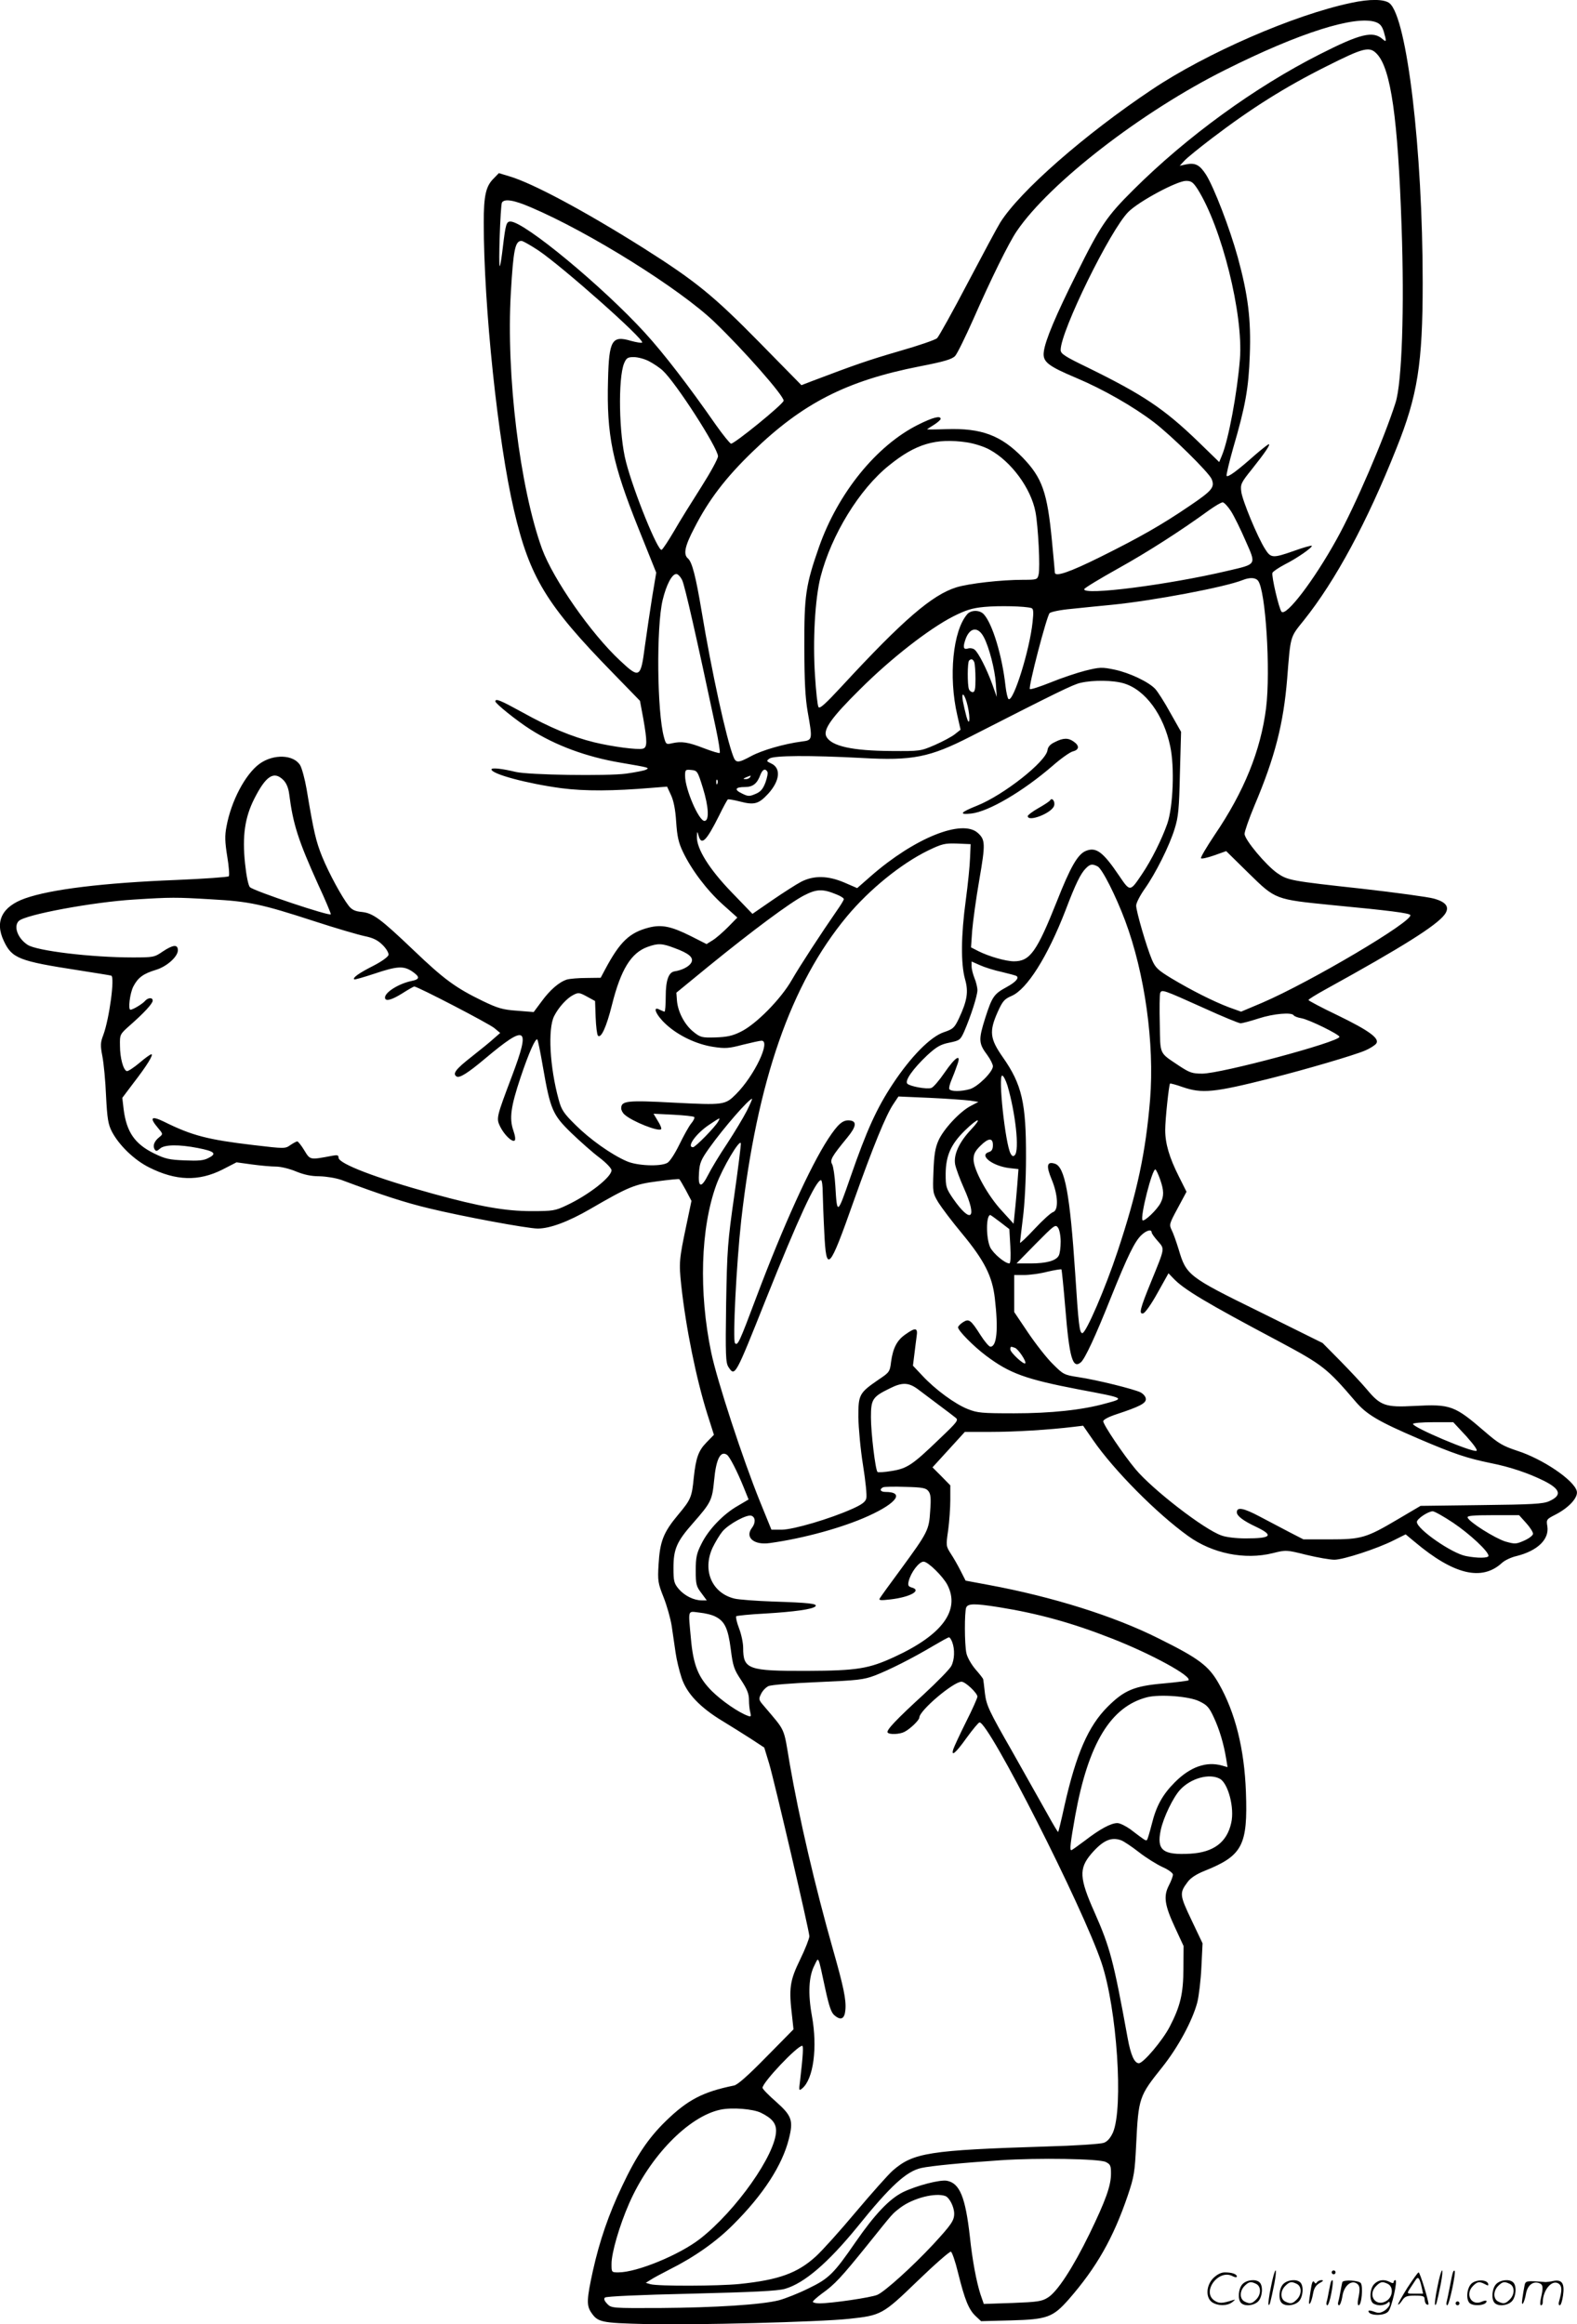 <svg version="1.0" xmlns="http://www.w3.org/2000/svg"
  viewBox="0 0 814.589 1200.213"
 preserveAspectRatio="xMidYMid meet">
<g transform="translate(-0.125,1200.398) scale(0.1,-0.1)"
fill="#000000" stroke="none">
<path d="M6980 11989 c-295 -62 -747 -259 -1028 -447 -349 -233 -683 -526
-784 -687 -14 -22 -89 -162 -167 -310 -78 -149 -150 -278 -159 -287 -9 -9 -97
-39 -195 -67 -158 -46 -225 -69 -449 -154 l-57 -22 -218 222 c-237 241 -328
315 -598 486 -305 192 -574 336 -694 371 l-53 16 -28 -29 c-39 -39 -50 -87
-50 -226 0 -434 73 -1130 156 -1485 81 -347 167 -489 510 -840 l141 -145 17
-91 c21 -120 21 -150 -2 -156 -27 -7 -157 10 -252 33 -114 28 -231 77 -371
155 -113 62 -139 73 -139 56 0 -11 112 -101 180 -144 131 -84 293 -143 465
-172 151 -26 152 -26 134 -36 -8 -5 -55 -14 -104 -21 -101 -13 -502 -7 -570 9
-70 17 -125 23 -125 13 0 -24 183 -73 360 -97 123 -16 269 -15 471 2 l76 6 20
-43 c14 -30 23 -75 27 -139 5 -75 12 -107 35 -155 44 -92 122 -196 205 -271
l76 -68 -48 -49 c-26 -26 -61 -57 -79 -68 l-32 -20 -81 41 c-102 51 -151 61
-218 44 -99 -26 -148 -72 -224 -214 l-24 -45 -74 -1 c-41 0 -86 -4 -100 -8
-41 -13 -88 -54 -131 -113 l-41 -55 -87 7 c-73 5 -99 13 -176 50 -140 68 -199
111 -356 261 -173 165 -211 193 -270 199 -33 3 -50 11 -66 31 -36 46 -102 167
-138 255 -32 80 -43 126 -80 348 -9 52 -24 107 -33 123 -33 56 -138 60 -210 8
-73 -53 -147 -192 -171 -325 -9 -46 -8 -79 4 -153 9 -53 12 -99 8 -103 -4 -4
-127 -13 -272 -19 -377 -15 -647 -48 -780 -95 -119 -42 -158 -119 -110 -220
42 -90 79 -104 384 -151 88 -14 165 -26 171 -28 19 -7 -10 -222 -41 -306 -15
-39 -16 -53 -5 -110 7 -36 16 -128 19 -205 6 -117 11 -147 30 -184 37 -71 116
-147 192 -185 139 -70 256 -73 378 -12 l74 38 80 -11 c44 -6 100 -11 124 -11
24 0 70 -11 103 -25 42 -17 78 -25 122 -25 36 -1 84 -9 113 -19 208 -78 329
-117 450 -146 172 -42 512 -105 564 -105 63 0 159 36 271 101 198 115 230 128
347 143 59 8 110 13 113 11 3 -2 18 -28 34 -57 l29 -55 -26 -124 c-38 -180
-39 -196 -27 -310 24 -222 78 -486 135 -667 l34 -107 -39 -40 c-41 -42 -54
-79 -65 -180 -10 -103 -15 -114 -81 -193 -76 -91 -94 -137 -101 -257 -5 -84
-3 -96 26 -169 17 -43 36 -110 42 -149 6 -40 15 -101 20 -137 5 -36 19 -94 31
-130 26 -80 95 -153 213 -224 44 -27 110 -68 147 -92 l67 -44 25 -82 c27 -90
206 -857 208 -892 0 -11 -21 -66 -48 -121 -53 -109 -59 -147 -41 -295 l7 -65
-140 -142 c-92 -94 -149 -145 -167 -148 -162 -33 -240 -74 -354 -185 -89 -87
-151 -179 -224 -334 -69 -144 -117 -284 -151 -437 -32 -146 -33 -178 -11 -213
36 -54 49 -57 289 -63 238 -6 894 11 1043 27 168 18 175 21 356 196 88 85 166
153 172 151 6 -2 23 -51 37 -109 35 -141 55 -189 90 -223 l29 -27 153 4 c189
5 218 16 300 109 144 165 230 317 304 534 34 100 37 123 44 265 12 243 15 250
135 400 82 103 156 240 181 335 8 33 18 115 21 182 l6 122 -57 120 c-62 130
-63 140 -20 197 15 21 46 41 89 58 194 78 222 131 212 406 -8 223 -55 411
-140 560 -52 92 -102 130 -312 234 -229 115 -548 215 -878 276 l-118 22 -26
51 c-14 28 -37 68 -51 89 -24 38 -25 40 -13 121 6 45 11 116 11 157 l0 74 -46
47 -46 46 84 92 83 91 135 0 c125 0 303 11 426 26 l50 6 52 -75 c107 -155 328
-378 491 -495 125 -90 292 -124 437 -88 68 17 70 17 174 -9 58 -14 122 -25
144 -25 46 0 221 57 306 100 l62 31 47 -39 c202 -170 347 -204 451 -108 14 13
48 29 75 35 108 27 169 86 159 153 -6 35 -5 37 42 61 70 36 118 89 110 121
-14 57 -177 167 -309 209 -72 24 -95 37 -162 95 -161 139 -179 146 -369 136
-148 -8 -174 1 -244 85 -26 31 -88 97 -138 148 l-91 92 -325 161 c-371 182
-379 189 -419 324 -12 39 -28 84 -36 99 -13 27 -12 32 32 113 l45 84 -39 78
c-50 99 -71 171 -71 241 0 55 19 233 25 240 2 1 31 -6 64 -18 102 -35 162 -29
456 45 179 45 431 119 487 143 24 10 49 26 57 35 22 26 -33 67 -200 148 -82
39 -149 75 -149 78 0 4 39 28 88 55 399 220 572 329 615 386 28 38 10 65 -56
83 -28 8 -196 31 -372 51 -367 40 -382 43 -437 81 -58 41 -168 172 -168 202 0
13 23 79 51 146 106 250 150 423 169 656 18 226 14 211 87 302 163 204 326
506 477 886 110 273 136 439 136 856 0 686 -81 1368 -171 1443 -27 22 -102 23
-199 2z m127 -99 c23 -8 33 -21 42 -49 15 -51 14 -57 -6 -39 -50 44 -115 28
-324 -78 -336 -170 -688 -426 -963 -700 -138 -137 -170 -184 -294 -434 -106
-212 -162 -344 -169 -402 -7 -52 19 -73 171 -137 135 -57 291 -146 396 -226
91 -69 286 -261 300 -295 17 -42 3 -59 -112 -137 -147 -100 -258 -163 -461
-264 -161 -80 -237 -106 -237 -81 0 5 -7 78 -15 163 -24 251 -50 325 -151 430
-112 115 -213 153 -394 147 -55 -2 -100 -2 -100 -1 0 1 16 11 35 23 19 12 35
26 35 31 0 18 -40 8 -116 -30 -216 -108 -414 -353 -512 -631 -69 -197 -77
-252 -76 -515 0 -178 5 -265 17 -335 26 -147 26 -148 -30 -155 -92 -12 -205
-45 -261 -75 -68 -37 -80 -37 -93 -2 -37 96 -111 434 -164 752 -30 179 -49
252 -70 270 -25 21 -17 63 33 158 74 145 162 260 301 394 258 250 485 366 862
440 129 25 168 37 184 54 11 12 53 98 94 190 91 207 183 394 224 454 169 249
646 618 1077 833 383 192 672 283 777 247z m7 -165 c72 -77 108 -332 127 -890
15 -423 2 -806 -31 -910 -58 -183 -209 -535 -305 -707 -118 -213 -260 -398
-284 -373 -13 14 -53 185 -47 201 3 7 31 26 63 43 64 32 147 90 140 97 -2 2
-43 -9 -90 -26 -111 -39 -121 -39 -151 9 -39 61 -118 252 -123 296 -5 38 -1
47 54 115 70 88 98 130 88 130 -4 0 -37 -26 -74 -58 -90 -80 -138 -115 -144
-105 -2 4 13 69 34 143 63 215 80 309 86 480 7 184 -9 311 -62 505 -41 149
-123 362 -164 427 -33 51 -56 63 -104 53 l-32 -7 25 27 c14 15 77 66 140 114
205 156 378 265 594 373 193 97 222 104 260 63z m-927 -697 c125 -198 237
-647 219 -878 -14 -175 -59 -417 -93 -498 l-14 -34 -107 104 c-177 171 -285
243 -570 383 -122 59 -142 72 -142 92 0 97 257 621 350 713 55 55 250 159 297
160 28 0 37 -7 60 -42z m-3445 -94 c302 -128 772 -422 950 -593 148 -142 358
-380 357 -406 0 -17 -259 -227 -272 -222 -7 3 -42 46 -78 97 -142 204 -270
370 -366 475 -218 239 -624 575 -695 575 -21 0 -25 -13 -39 -130 -6 -52 -13
-97 -16 -100 -8 -8 3 315 11 328 13 21 62 13 148 -24z m40 -223 c126 -85 550
-461 536 -476 -3 -3 -29 1 -58 9 -98 29 -113 3 -118 -201 -8 -288 22 -431 159
-772 l90 -224 -21 -126 c-11 -69 -28 -184 -38 -256 -21 -163 -28 -166 -127
-73 -152 141 -346 421 -404 578 -115 318 -186 900 -161 1323 13 222 22 267 55
267 7 0 46 -22 87 -49z m571 -572 c23 -12 55 -33 71 -48 68 -62 286 -401 286
-443 0 -13 -39 -84 -86 -158 -47 -74 -111 -176 -140 -227 -30 -51 -59 -95 -65
-98 -18 -12 -144 298 -184 453 -37 139 -42 432 -10 510 12 28 19 32 50 32 20
0 55 -9 78 -21z m1641 -419 c40 -6 90 -22 119 -38 112 -61 214 -200 237 -322
14 -73 25 -290 16 -323 -6 -26 -9 -27 -79 -27 -115 0 -281 -19 -346 -39 -125
-39 -275 -168 -590 -509 -86 -93 -116 -120 -122 -109 -5 8 -13 82 -18 164 -12
179 0 395 29 509 56 216 200 452 354 575 137 111 241 142 400 119z m1366 -356
c16 -25 50 -94 75 -152 56 -127 60 -120 -94 -156 -305 -72 -750 -129 -739 -94
3 7 81 54 174 106 153 85 326 196 473 303 30 21 60 39 68 39 7 0 27 -21 43
-46z m-2835 -356 c14 -29 76 -304 173 -760 15 -70 24 -129 21 -132 -3 -3 -39
8 -81 24 -82 32 -116 37 -165 26 -30 -7 -32 -6 -42 31 -36 129 -40 569 -7 708
19 79 48 135 71 135 8 0 22 -15 30 -32z m2974 -2 c40 -47 66 -466 42 -659 -28
-219 -113 -430 -266 -655 -42 -63 -74 -117 -70 -120 3 -4 34 3 68 15 l62 22
116 -114 c140 -137 135 -135 434 -165 295 -28 395 -41 401 -51 18 -30 -514
-345 -765 -453 l-109 -46 -64 23 c-81 31 -192 87 -294 148 -71 43 -84 55 -102
96 -28 66 -82 251 -82 281 0 13 20 52 44 86 56 79 128 222 155 311 19 60 23
102 27 285 l6 215 -56 99 c-30 55 -65 109 -77 122 -34 37 -134 84 -210 100
-67 14 -77 13 -151 -5 -43 -11 -124 -38 -180 -61 -55 -22 -104 -38 -107 -34
-9 9 87 377 102 392 8 7 57 17 113 22 54 6 149 15 209 21 212 21 584 91 676
128 35 14 65 13 78 -3z m-1170 -142 c10 -3 12 -19 6 -72 -15 -145 -99 -413
-124 -398 -5 3 -12 34 -16 68 -17 155 -67 321 -112 370 -21 23 -65 23 -85 1
-75 -85 -98 -324 -52 -522 l17 -75 -29 -23 c-16 -13 -63 -38 -104 -56 -74 -32
-77 -32 -225 -31 -201 1 -309 25 -335 74 -19 35 25 98 174 245 158 158 356
312 481 376 66 33 97 43 161 49 74 7 212 4 243 -6z m-245 -152 c27 -52 56
-165 61 -236 l5 -71 -23 65 c-30 82 -71 162 -91 179 -8 7 -24 10 -36 6 -23 -7
-26 8 -10 52 23 59 65 62 94 5z m-50 -128 c3 -9 6 -47 6 -85 0 -52 -3 -69 -14
-69 -8 0 -17 7 -20 16 -8 21 -8 139 1 147 11 11 20 8 27 -9z m773 -109 c110
-33 205 -162 239 -325 23 -106 15 -311 -15 -399 -28 -80 -82 -189 -131 -261
-62 -92 -61 -92 -118 -8 -83 123 -119 150 -172 128 -42 -17 -80 -84 -149 -259
-104 -261 -139 -311 -222 -311 -42 0 -129 25 -183 52 l-39 20 6 87 c4 47 20
166 37 263 32 185 31 206 -8 241 -81 73 -326 -26 -550 -221 l-73 -64 -67 29
c-85 36 -157 37 -222 4 -25 -13 -92 -56 -149 -95 l-103 -71 -108 112 c-116
120 -181 225 -179 287 1 28 2 29 8 7 15 -56 40 -32 107 102 21 43 41 80 45 83
3 2 32 -3 63 -11 73 -19 96 -13 145 40 61 67 68 133 15 157 -24 11 -25 13 -8
25 22 16 210 17 476 3 263 -15 352 3 563 111 443 226 530 269 568 277 65 15
168 14 224 -3z m-807 -118 c15 -66 9 -111 -7 -52 -6 22 -14 57 -18 78 -10 59
11 36 25 -26z m-1368 -422 c30 -97 34 -170 8 -170 -29 0 -100 164 -100 233 0
31 2 33 32 30 31 -3 33 -6 60 -93z m333 84 c4 -6 -1 -31 -10 -56 -13 -34 -25
-48 -52 -59 -30 -13 -38 -13 -68 2 -43 20 -37 34 14 34 41 0 63 17 80 63 11
28 25 35 36 16z m-2500 -43 c15 -15 26 -40 30 -72 20 -157 47 -240 149 -466
37 -79 66 -149 66 -155 0 -13 -398 120 -418 140 -8 9 -18 56 -25 122 -15 143
-1 238 48 335 60 118 101 145 150 96z m2410 14 c-3 -5 -14 -10 -23 -9 -14 0
-13 2 3 9 27 11 27 11 20 0z m-168 -32 c-3 -8 -6 -5 -6 6 -1 11 2 17 5 13 3
-3 4 -12 1 -19z m1305 -383 c-1 -38 -11 -137 -22 -219 -25 -183 -26 -329 -4
-408 19 -66 11 -112 -32 -204 -23 -48 -30 -54 -77 -70 -69 -23 -170 -125 -264
-267 -84 -127 -135 -240 -219 -482 -68 -196 -69 -197 -78 -43 -3 48 -10 97
-16 109 -13 23 -4 39 78 139 46 56 50 83 15 88 -37 5 -62 -16 -114 -95 -93
-143 -232 -449 -370 -815 -89 -237 -97 -254 -111 -240 -13 13 7 409 32 635 82
720 256 1220 546 1569 117 140 280 272 419 340 73 35 86 38 150 36 l70 -3 -3
-70z m659 -45 c24 -13 94 -152 142 -280 102 -273 152 -634 129 -923 -23 -275
-66 -478 -168 -785 -63 -190 -163 -422 -182 -422 -15 0 -20 46 -37 310 -27
406 -53 549 -105 565 -41 13 -46 -10 -17 -80 34 -81 37 -160 8 -170 -11 -3
-54 -42 -95 -86 -42 -45 -76 -77 -76 -72 0 4 7 62 15 128 9 68 16 202 16 310
1 284 -21 379 -120 520 -67 96 -71 133 -26 234 25 55 34 66 71 82 80 34 186
202 279 442 52 137 78 190 105 217 23 23 33 24 61 10z m-1348 -145 c21 -8 37
-19 37 -24 0 -4 -14 -28 -31 -52 -88 -127 -196 -293 -237 -364 -56 -99 -186
-231 -265 -269 -42 -21 -71 -27 -130 -29 -70 -2 -78 0 -114 29 -45 36 -80 102
-85 161 l-3 41 166 136 c230 187 420 328 493 366 66 34 97 35 169 5z m-3229
-25 c196 -11 257 -24 531 -113 110 -36 227 -70 260 -77 44 -9 68 -21 93 -46
19 -19 32 -41 30 -51 -2 -10 -35 -34 -78 -56 -73 -37 -109 -62 -99 -70 2 -3
49 11 104 29 119 40 151 41 195 12 42 -29 41 -41 -5 -50 -65 -14 -135 -58
-135 -85 0 -22 33 -14 90 22 30 19 58 35 61 35 17 0 387 -192 414 -215 l30
-25 -31 -27 c-17 -16 -70 -59 -117 -96 -82 -64 -100 -88 -77 -102 15 -9 58 18
145 91 217 182 238 169 141 -88 -80 -212 -82 -218 -62 -260 21 -43 61 -82 75
-74 6 4 4 23 -6 52 -22 63 -13 124 37 274 44 131 78 206 87 196 3 -3 16 -67
29 -143 38 -219 50 -246 147 -340 45 -43 110 -101 145 -127 34 -26 62 -55 62
-65 0 -35 -117 -127 -232 -181 -59 -28 -71 -30 -182 -30 -133 0 -266 23 -509
90 -291 80 -487 155 -487 186 0 13 -6 15 -32 10 -117 -22 -114 -23 -145 28
-15 25 -32 46 -36 46 -5 0 -21 -9 -36 -19 -27 -19 -29 -19 -190 0 -237 28
-318 49 -463 121 -66 32 -76 21 -31 -32 27 -32 27 -32 6 -49 -25 -20 -34 -44
-23 -62 7 -11 12 -10 28 4 23 21 97 22 195 3 87 -17 100 -29 56 -51 -25 -14
-52 -16 -124 -13 -79 3 -101 8 -158 36 -100 49 -142 111 -157 227 l-7 60 58
77 c69 89 105 148 92 148 -5 0 -33 -20 -62 -45 -30 -25 -59 -44 -65 -42 -18 6
-35 68 -35 131 -1 58 -1 59 51 105 74 65 118 113 118 128 0 18 -25 16 -41 -3
-12 -14 -61 -44 -74 -44 -13 0 -3 85 15 120 24 46 51 66 117 86 56 17 113 68
113 101 0 32 -25 29 -79 -7 -42 -29 -48 -30 -155 -30 -213 0 -495 34 -542 65
-51 33 -74 95 -46 123 33 33 383 98 597 111 190 12 214 12 399 1z m2390 -251
c77 -28 102 -50 88 -76 -11 -20 -47 -39 -87 -45 -30 -5 -45 -46 -45 -130 0
-43 -3 -78 -6 -78 -3 0 -14 5 -25 10 -40 22 -20 -27 31 -74 63 -59 159 -105
247 -118 59 -9 79 -8 150 11 45 11 89 21 98 21 49 0 -37 -181 -132 -276 -56
-56 -63 -57 -319 -44 -243 13 -274 10 -274 -29 0 -10 8 -25 18 -33 39 -35 175
-89 188 -75 4 3 -4 23 -17 43 l-22 37 101 -5 c56 -3 105 -8 109 -12 4 -3 -3
-19 -16 -34 -12 -15 -39 -64 -61 -109 -23 -47 -49 -87 -62 -94 -36 -20 -157
-15 -210 9 -79 34 -191 114 -264 187 -61 60 -73 78 -87 131 -46 167 -57 366
-23 432 23 45 65 91 98 108 27 14 32 13 71 -8 l42 -23 3 -85 c2 -47 7 -89 12
-94 16 -16 44 46 72 158 46 184 99 269 183 300 55 20 76 19 139 -5z m1692
-124 c37 -9 72 -18 76 -21 15 -10 -5 -32 -51 -57 -66 -36 -75 -49 -111 -161
-35 -111 -34 -130 11 -190 16 -22 29 -48 29 -58 0 -29 -78 -106 -119 -118 -46
-13 -98 -13 -106 0 -3 5 2 26 11 47 9 21 22 55 29 76 24 63 -7 46 -64 -37 -28
-41 -59 -77 -69 -80 -23 -8 -110 8 -124 22 -15 15 30 78 103 147 48 44 69 56
114 65 54 11 57 14 77 58 34 79 68 184 68 213 0 14 -7 43 -15 62 -8 20 -15 47
-15 61 l0 25 43 -19 c24 -11 75 -27 113 -35z m1043 -186 c96 -44 182 -79 190
-79 9 0 51 11 94 25 77 25 171 33 181 16 3 -5 21 -12 40 -15 42 -8 196 -84
196 -96 0 -26 -611 -190 -709 -190 -51 0 -65 5 -117 39 -107 72 -99 54 -102
217 -2 79 -1 152 2 160 8 20 14 18 225 -77z m-1014 -400 c42 -143 63 -335 38
-360 -8 -8 -14 -6 -22 9 -27 51 -65 402 -43 402 6 0 18 -23 27 -51z m-195 -78
l45 -7 -40 -21 c-57 -30 -140 -120 -166 -178 -17 -38 -23 -75 -26 -160 -4
-108 -4 -111 25 -160 17 -27 71 -99 122 -160 116 -140 157 -221 170 -335 19
-162 10 -250 -23 -250 -7 0 -30 27 -51 60 -51 80 -60 86 -91 66 -14 -9 -25
-21 -25 -26 0 -17 80 -98 144 -146 122 -92 205 -122 481 -175 240 -45 238 -45
138 -72 -121 -34 -284 -51 -473 -51 -168 0 -190 2 -240 22 -66 26 -168 101
-234 172 l-49 52 7 56 c4 32 9 74 12 95 7 45 -5 48 -57 11 -44 -30 -65 -70
-75 -142 -6 -51 -9 -55 -63 -91 -102 -70 -106 -78 -106 -194 1 -56 11 -168 24
-248 13 -81 21 -158 17 -172 -4 -18 -22 -32 -74 -55 -114 -51 -301 -106 -362
-107 l-54 0 -59 145 c-89 219 -223 629 -252 770 -65 312 -55 641 26 865 32 88
122 240 127 215 1 -9 -14 -130 -34 -270 -34 -238 -37 -276 -42 -558 -4 -268
-2 -305 12 -327 34 -51 34 -50 194 351 166 415 258 614 284 614 5 0 9 -30 9
-67 1 -38 4 -128 8 -202 10 -215 25 -199 152 161 101 284 167 445 205 501 l26
39 161 -7 c89 -4 182 -11 207 -14z m-1151 -53 c-18 -35 -63 -110 -101 -168
-39 -58 -83 -131 -99 -163 -36 -71 -53 -66 -47 13 3 49 11 67 53 126 74 104
205 254 221 254 2 0 -10 -28 -27 -62z m-148 -55 c-15 -28 -118 -133 -130 -133
-35 0 15 70 82 115 60 40 61 41 48 18z m1305 -43 c-61 -65 -90 -129 -81 -179
4 -20 24 -75 46 -124 70 -156 37 -187 -57 -52 -36 53 -38 61 -38 128 1 94 27
152 99 223 70 68 94 71 31 4z m114 -79 c0 -21 -6 -32 -21 -36 -53 -17 20 -73
108 -83 l45 -5 -6 -81 c-4 -45 -9 -108 -13 -141 l-6 -60 -61 67 c-72 77 -146
211 -146 265 0 27 8 43 34 69 43 43 66 44 66 5z m864 -178 c20 -57 20 -86 2
-121 -18 -35 -84 -98 -93 -89 -14 15 51 272 67 262 4 -3 15 -26 24 -52z m-827
-219 l48 -37 5 -88 c3 -57 1 -89 -5 -89 -23 0 -83 51 -99 83 -22 48 -22 167 1
167 1 0 24 -16 50 -36z m313 -102 c0 -29 -4 -62 -10 -72 -14 -26 -63 -40 -145
-40 l-73 0 100 102 c94 95 101 101 114 83 8 -10 14 -43 14 -73z m470 48 c0 -5
14 -25 32 -45 36 -42 38 -31 -35 -210 -57 -139 -64 -168 -41 -163 10 2 42 47
74 105 l57 102 23 -24 c55 -59 169 -127 548 -328 226 -121 248 -138 395 -310
57 -67 118 -103 323 -191 189 -81 254 -102 375 -127 101 -20 196 -52 278 -93
84 -43 91 -74 24 -104 -32 -14 -87 -17 -351 -20 l-313 -4 -117 -69 c-164 -97
-189 -104 -353 -104 l-135 0 -70 36 c-38 20 -108 57 -156 82 -83 44 -118 51
-118 22 0 -19 33 -44 99 -75 94 -45 80 -60 -54 -60 -47 0 -100 6 -124 15 -90
31 -356 237 -444 342 -62 74 -167 230 -167 248 0 8 28 23 68 36 118 39 152 56
152 78 0 12 -11 26 -27 35 -35 17 -223 64 -323 79 -72 11 -77 14 -130 67 -31
30 -88 103 -128 162 l-72 107 0 95 0 96 51 0 c28 0 82 7 120 17 38 9 71 14 73
12 2 -2 11 -92 20 -199 21 -259 38 -316 80 -281 21 17 76 135 156 336 87 216
123 289 157 321 26 25 53 32 53 14z m-706 -596 c18 -7 61 -72 53 -80 -8 -8
-77 56 -77 72 0 16 2 16 24 8z m-497 -217 c23 -17 70 -53 105 -79 35 -26 72
-54 83 -63 19 -14 16 -19 -85 -115 -136 -131 -163 -149 -244 -162 -36 -6 -69
-8 -72 -5 -11 10 -34 202 -34 283 0 92 8 105 96 148 67 34 100 32 151 -7z
m2828 -239 c41 -46 61 -74 52 -76 -28 -6 -327 121 -327 139 0 5 47 9 104 9
l104 0 67 -72z m-3819 -96 c14 -9 53 -85 87 -169 l25 -62 -56 -33 c-74 -42
-151 -122 -187 -195 -25 -49 -30 -70 -30 -138 0 -73 3 -83 29 -117 l28 -38
-26 0 c-41 0 -89 24 -119 59 -24 29 -27 40 -27 109 0 97 17 136 101 231 93
106 99 118 109 221 10 110 33 154 66 132z m1041 -188 c12 -15 14 -38 9 -102
-6 -99 -11 -109 -153 -303 -55 -74 -103 -141 -107 -148 -7 -11 3 -12 55 -6
103 12 165 47 108 62 -16 5 -19 11 -14 32 11 45 53 101 77 101 23 0 100 -76
123 -120 67 -131 -26 -258 -274 -372 -132 -61 -192 -71 -451 -72 -305 -1 -330
8 -330 119 0 24 -9 69 -21 100 -12 31 -18 59 -15 63 4 3 70 10 149 14 151 9
245 22 260 37 14 14 -34 19 -218 25 -88 3 -178 10 -199 15 -117 28 -168 145
-114 263 14 29 37 67 51 84 33 39 128 90 150 81 21 -8 22 -37 2 -63 -37 -49
11 -90 93 -78 175 24 380 81 509 140 148 67 188 124 87 124 -25 0 -32 14 -11
24 6 3 59 4 116 2 88 -2 106 -6 118 -22z m2710 -163 c85 -57 183 -148 183
-171 0 -12 -57 -13 -117 -1 -73 14 -253 139 -253 176 0 16 58 55 82 55 9 0 57
-27 105 -59z m377 -1 c20 -22 36 -47 36 -56 0 -8 -20 -24 -45 -35 -43 -19 -48
-19 -98 -5 -54 17 -188 101 -195 124 -3 9 28 12 131 12 l135 0 36 -40z m-2724
-435 c205 -33 379 -81 585 -162 207 -81 416 -196 395 -216 -3 -2 -61 -10 -129
-16 -151 -13 -203 -35 -289 -121 -99 -99 -162 -243 -222 -509 -16 -74 -31
-135 -33 -137 -1 -2 -27 41 -56 94 -30 53 -112 199 -183 325 -118 206 -131
234 -139 295 -4 37 -8 70 -9 74 0 4 -18 27 -40 52 -22 26 -43 63 -47 84 -10
47 -10 211 -1 235 9 21 42 22 168 2z m-1463 -49 c48 -24 65 -61 79 -168 11
-88 17 -105 53 -159 31 -47 41 -71 41 -103 0 -22 3 -52 7 -65 5 -21 3 -23 -13
-17 -49 18 -133 76 -185 127 -71 71 -97 135 -109 273 -14 153 -18 140 44 133
30 -3 67 -12 83 -21z m1223 -132 c14 -37 12 -91 -5 -123 -8 -16 -72 -81 -142
-146 -142 -130 -194 -185 -187 -197 8 -12 62 -10 87 3 31 16 77 61 77 74 0 36
176 185 218 185 20 0 82 -59 82 -77 0 -7 -26 -66 -59 -131 -32 -64 -61 -127
-65 -139 -14 -43 11 -23 68 57 32 44 62 80 67 80 49 0 533 -953 630 -1241 80
-238 114 -749 59 -877 -13 -28 -28 -46 -47 -53 -16 -6 -148 -15 -298 -19 -605
-19 -686 -32 -792 -124 -23 -20 -109 -117 -191 -214 -82 -98 -174 -200 -206
-229 -95 -87 -192 -122 -395 -143 -112 -11 -421 -12 -460 -1 l-24 7 24 15 c13
9 58 33 99 54 128 64 242 144 331 234 153 153 251 304 285 440 24 95 16 119
-66 192 -39 34 -70 66 -70 72 0 28 179 217 205 217 7 0 4 -52 -11 -180 -7 -52
-6 -54 11 -40 58 48 80 211 50 375 -21 116 -16 204 13 260 23 46 17 60 57
-125 19 -86 30 -120 47 -133 33 -28 52 -18 56 28 5 53 -10 122 -64 312 -92
324 -175 679 -224 962 -32 191 -19 161 -133 296 -27 31 -28 35 -15 61 7 16 24
34 38 41 15 7 118 15 255 21 207 9 236 12 295 34 75 29 192 88 300 152 41 24
78 45 83 45 4 1 12 -11 17 -25z m1276 -305 c40 -19 51 -31 75 -83 29 -62 51
-135 64 -214 l7 -43 -29 8 c-81 23 -164 -7 -243 -86 -63 -63 -96 -122 -119
-215 -11 -43 -22 -80 -25 -83 -6 -6 -10 -3 -86 55 -24 17 -54 32 -67 32 -33 0
-89 -30 -167 -90 -36 -27 -68 -50 -71 -50 -9 0 -5 37 20 177 68 375 184 565
372 613 65 16 217 5 269 -21z m106 -400 c43 -23 77 -151 59 -228 -22 -100 -91
-152 -211 -159 -143 -8 -175 18 -153 122 14 66 65 171 101 209 55 59 150 85
204 56z m-509 -318 c13 -5 54 -32 91 -61 37 -29 92 -63 122 -77 30 -13 54 -31
54 -39 0 -8 -9 -33 -21 -56 -29 -56 -22 -102 32 -218 l44 -95 -1 -115 c0 -131
-16 -196 -71 -302 -37 -71 -136 -188 -159 -188 -23 0 -42 42 -58 130 -73 401
-91 468 -171 649 -79 177 -81 226 -18 301 61 71 104 90 156 71z m-1861 -1407
c57 -28 78 -54 78 -93 -1 -121 -207 -413 -393 -558 -107 -83 -326 -173 -421
-173 -36 0 -36 0 -36 44 0 57 41 198 91 312 107 244 307 449 471 484 60 13
170 4 210 -16z m1781 -254 c24 -12 27 -19 27 -60 0 -63 -28 -140 -111 -311
-86 -176 -167 -300 -215 -329 -31 -20 -54 -23 -183 -28 l-148 -5 -17 49 c-21
65 -42 175 -55 299 -23 203 -52 275 -118 288 -36 7 -158 -25 -228 -59 -70 -35
-145 -114 -244 -257 -113 -164 -138 -189 -244 -240 -50 -25 -119 -52 -152 -61
-90 -23 -330 -38 -612 -40 -249 -1 -253 -1 -275 21 -15 16 -19 26 -12 33 6 6
178 14 445 20 322 8 447 14 485 25 100 29 222 134 374 320 170 211 253 287
330 304 49 11 216 27 410 40 190 13 509 8 543 -9z m-828 -176 c21 -9 45 -56
45 -91 0 -36 -16 -58 -108 -158 -105 -113 -251 -245 -289 -261 -32 -14 -237
-44 -299 -44 -18 0 -34 4 -34 8 0 5 21 23 46 42 67 47 102 86 233 248 143 178
129 162 174 197 66 49 180 78 232 59z M5450 8172 c-24 -11 -36 -25 -38 -42 -8
-59 -226 -231 -363 -286 -88 -35 -97 -48 -31 -41 90 10 267 114 421 247 42 37
89 70 104 74 33 8 35 29 5 50 -29 21 -55 20 -98 -2z M5426 7872 c-3 -6 -31
-24 -61 -41 -30 -17 -55 -36 -55 -41 0 -33 124 15 136 53 7 21 -10 45 -20 29z
M6566 194 c-10 -47 -15 -88 -12 -91 5 -6 9 7 30 110 7 37 10 67 6 67 -4 0 -15
-39 -24 -86z M6880 270 c0 -5 5 -10 10 -10 6 0 10 5 10 10 0 6 -4 10 -10 10
-5 0 -10 -4 -10 -10z M7426 194 c-10 -47 -15 -88 -12 -91 5 -6 9 7 30 110 7
37 10 67 6 67 -4 0 -15 -39 -24 -86z M7506 269 c-3 -8 -10 -41 -16 -74 -6 -33
-14 -68 -16 -77 -3 -10 -1 -18 3 -18 10 0 46 171 38 178 -2 3 -7 -1 -9 -9z
M6269 241 c-38 -38 -41 -101 -7 -125 29 -20 79 -20 104 0 18 14 18 15 1 10
-53 -17 -69 -17 -92 -2 -69 45 21 166 94 126 12 -6 21 -7 21 -1 0 12 -25 21
-62 21 -19 0 -39 -10 -59 -29z M7270 189 c-28 -45 -49 -83 -47 -85 2 -3 12 7
21 21 14 21 24 25 66 25 43 0 50 -3 50 -19 0 -11 5 -23 10 -26 6 -3 10 -3 10
1 0 20 -44 164 -51 164 -4 0 -30 -37 -59 -81z m75 4 l7 -33 -42 0 c-42 0 -42
0 -28 23 8 12 21 32 29 44 15 25 22 18 34 -34z M6420 210 c-22 -22 -27 -79 -8
-98 19 -19 66 -14 88 8 22 22 27 79 8 98 -19 19 -66 14 -88 -8z m71 0 c25 -14
25 -54 -1 -80 -23 -23 -33 -24 -61 -10 -25 14 -25 54 1 80 23 23 33 24 61 10z
M6630 210 c-22 -22 -27 -79 -8 -98 19 -19 66 -14 88 8 22 22 27 79 8 98 -19
19 -66 14 -88 -8z m71 0 c25 -14 25 -54 -1 -80 -23 -23 -33 -24 -61 -10 -25
14 -25 54 1 80 23 23 33 24 61 10z M6776 204 c-3 -16 -8 -47 -11 -69 -8 -51
10 -26 19 27 5 27 15 42 34 53 18 10 22 14 10 15 -9 0 -20 -5 -24 -11 -5 -8
-9 -8 -14 1 -5 8 -10 3 -14 -16z M6877 223 c-2 -4 -7 -26 -11 -48 -4 -22 -9
-48 -12 -57 -3 -10 -1 -18 4 -18 4 0 14 28 20 62 11 58 10 81 -1 61z M6935
220 c-1 -3 -5 -23 -9 -45 -4 -22 -9 -48 -12 -57 -3 -10 -1 -18 4 -18 5 0 13
20 17 45 7 53 44 87 74 68 17 -11 19 -28 8 -80 -4 -18 -3 -33 2 -33 16 0 24
99 11 115 -12 14 -87 18 -95 5z M7100 210 c-22 -22 -27 -79 -8 -98 7 -7 24
-12 38 -12 14 0 31 5 38 12 9 9 12 8 12 -5 0 -9 -12 -24 -26 -34 -21 -13 -32
-15 -55 -6 -16 6 -29 8 -29 3 0 -24 81 -27 102 -2 18 19 50 162 37 162 -5 0
-9 -5 -9 -10 0 -7 -6 -7 -19 0 -30 16 -59 12 -81 -10z m71 0 c29 -16 25 -65
-6 -86 -56 -37 -103 28 -55 76 23 23 33 24 61 10z M7601 211 c-23 -23 -28 -80
-9 -99 19 -19 88 -13 88 9 0 5 -11 4 -24 -2 -54 -25 -89 38 -46 81 23 23 33
24 62 9 16 -9 19 -8 16 3 -8 22 -64 22 -87 -1z M7730 210 c-22 -22 -27 -79 -8
-98 19 -19 66 -14 88 8 22 22 27 79 8 98 -19 19 -66 14 -88 -8z m71 0 c25 -14
25 -54 -1 -80 -23 -23 -33 -24 -61 -10 -25 14 -25 54 1 80 23 23 33 24 61 10z
M7876 201 c-3 -14 -8 -44 -11 -66 -8 -51 10 -26 19 27 8 41 35 63 66 53 22 -7
24 -21 11 -77 -5 -22 -5 -38 0 -38 5 0 9 6 9 13 0 68 51 125 85 97 15 -13 15
-35 -1 -92 -3 -10 -1 -18 4 -18 6 0 13 23 17 50 9 63 -5 84 -49 76 -17 -4 -35
-6 -41 -6 -101 8 -104 7 -109 -19z M7520 110 c0 -5 5 -10 10 -10 6 0 10 5 10
10 0 6 -4 10 -10 10 -5 0 -10 -4 -10 -10z"/>
</g>
</svg>
